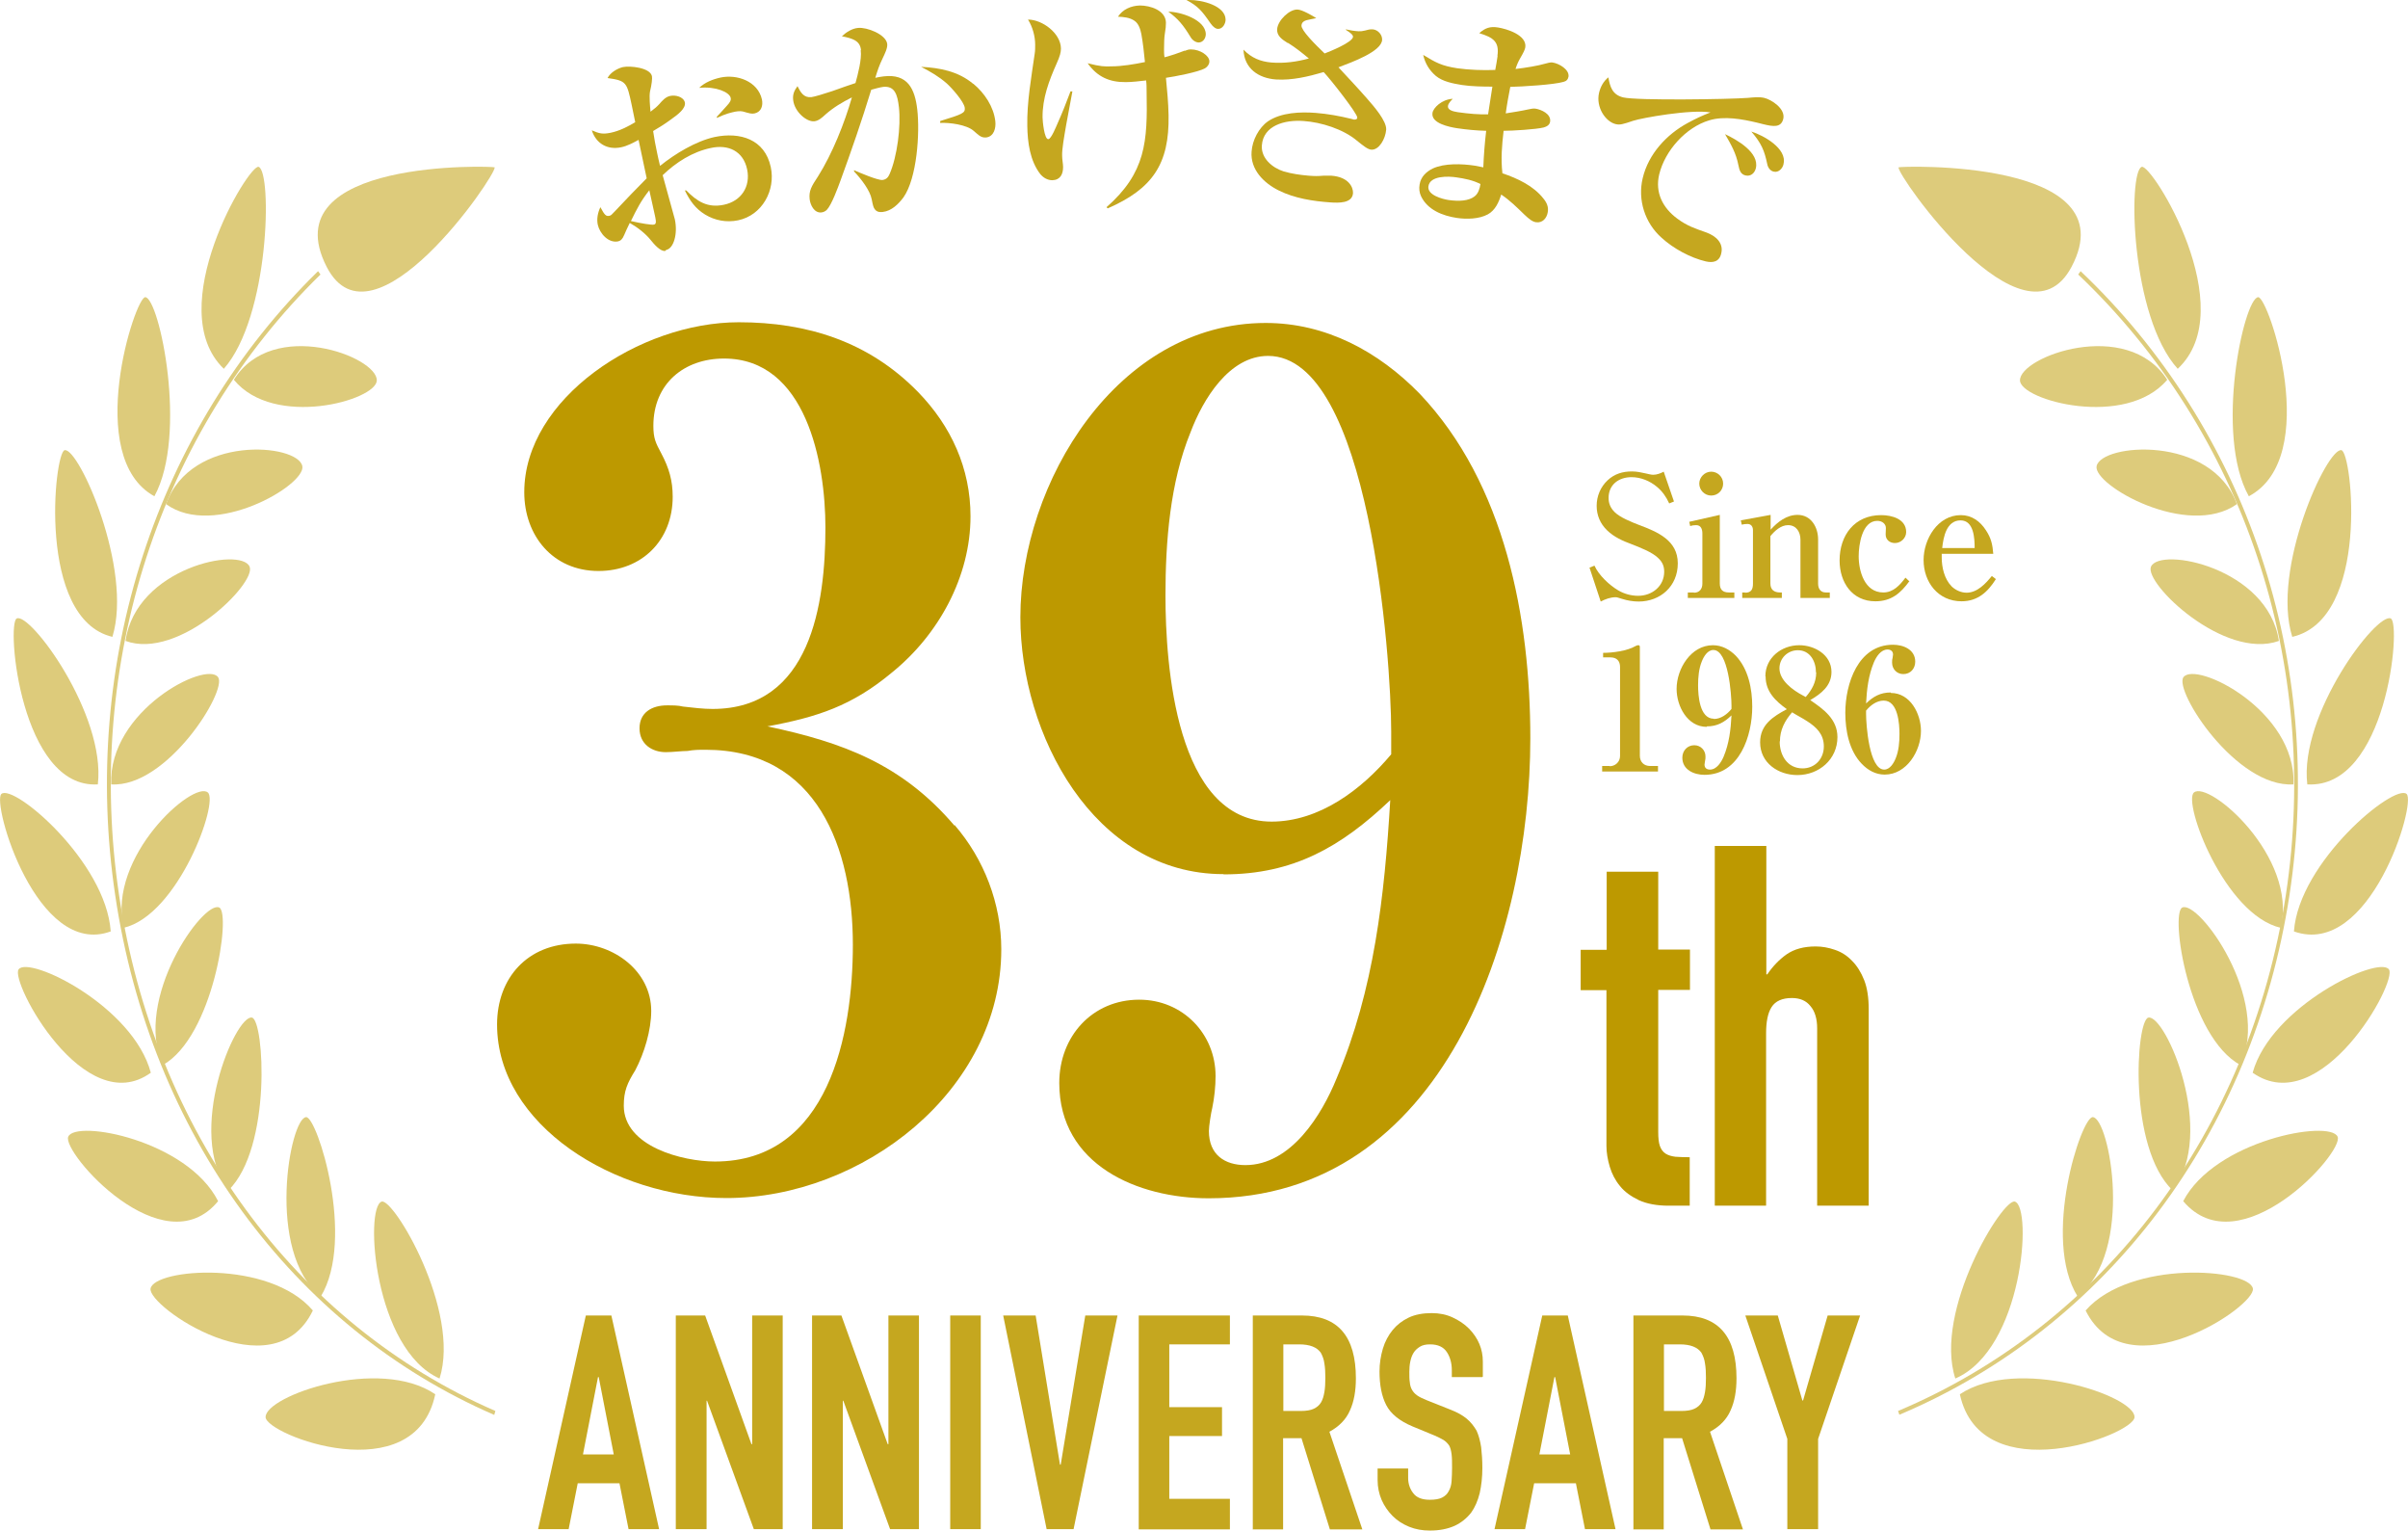 <?xml version="1.0" encoding="UTF-8"?><svg id="_レイヤー_1" xmlns="http://www.w3.org/2000/svg" viewBox="0 0 100.91 64.14"><defs><style>.cls-1{fill:#c5a71f;}.cls-1,.cls-2,.cls-3{stroke-width:0px;}.cls-2{fill:#ddcb7b;}.cls-3{fill:#bd9900;}</style></defs><path class="cls-2" d="m20.7,59.27c-8.45-3.67-14.39-11.8-15.87-21.75-1.46-9.76,1.72-19.54,8.5-26.16l.1.14c-6.73,6.58-9.89,16.3-8.44,26,1.48,9.89,7.37,17.96,15.77,21.61l-.05.17Z"/><path class="cls-2" d="m15.79,15.94c.03-1-4.36-2.65-5.99-.03,1.69,2.06,5.97.86,5.99.03Z"/><path class="cls-2" d="m10.84,6.99c.57.22.46,6.28-1.46,8.46-2.62-2.52,1.06-8.61,1.46-8.46Z"/><path class="cls-2" d="m12.67,19.53c-.18-.95-4.67-1.34-5.71,1.59,2.01,1.46,5.86-.8,5.71-1.59Z"/><path class="cls-2" d="m6.09,12.45c.59.05,1.79,5.76.38,8.34-2.99-1.64-.8-8.38-.38-8.34Z"/><path class="cls-2" d="m10.46,23.74c-.36-.85-4.76.04-5.2,3.11,2.23.82,5.5-2.42,5.2-3.11Z"/><path class="cls-2" d="m2.71,18.86c.59-.12,2.87,4.99,2,7.82-3.17-.75-2.44-7.74-2-7.82Z"/><path class="cls-2" d="m9.14,28.37c-.5-.7-4.6,1.4-4.48,4.49,2.33.15,4.88-3.93,4.48-4.49Z"/><path class="cls-2" d="m.7,25.91c.56-.28,3.74,4.02,3.4,6.95-3.23.2-3.84-6.73-3.4-6.95Z"/><path class="cls-2" d="m8.71,33.2c-.6-.52-4.22,2.68-3.53,5.67,2.29-.54,4-5.27,3.53-5.67Z"/><path class="cls-2" d="m.06,33.26c.51-.44,4.38,2.84,4.58,5.76C1.54,40.16-.36,33.62.06,33.26Z"/><path class="cls-2" d="m9.19,38.02c-.66-.33-3.62,3.83-2.37,6.6,2.12-1.19,2.87-6.35,2.37-6.6Z"/><path class="cls-2" d="m.78,40.61c.43-.59,4.8,1.54,5.54,4.33-2.78,2.01-5.91-3.82-5.54-4.33Z"/><path class="cls-2" d="m10.56,42.63c-.69-.14-2.8,4.83-.99,7.24,1.83-1.79,1.5-7.13.99-7.24Z"/><path class="cls-2" d="m2.86,47.62c.31-.73,4.99.15,6.28,2.7-2.29,2.79-6.56-2.05-6.28-2.7Z"/><path class="cls-2" d="m12.83,46.8c-.68.03-1.71,5.64.61,7.52,1.47-2.42-.15-7.54-.61-7.52Z"/><path class="cls-2" d="m6.31,53.98c.16-.83,4.97-1.23,6.8.92-1.66,3.46-6.95-.18-6.8-.92Z"/><path class="cls-2" d="m15.99,50.34c-.72.26-.32,6.19,2.43,7.41.9-2.83-1.94-7.59-2.43-7.41Z"/><path class="cls-2" d="m11.13,59.37c-.02-.89,4.76-2.56,7.11-.96-.86,4.08-7.09,1.7-7.11.96Z"/><path class="cls-2" d="m13.69,11.18c-2.34-4.56,7.03-4.22,7.04-4.17.08.31-5.11,7.92-7.04,4.17Z"/><path class="cls-2" d="m79.59,59.27c8.71-3.67,14.82-11.8,16.35-21.75,1.5-9.76-1.77-19.54-8.75-26.16l-.1.14c6.93,6.58,10.18,16.3,8.7,26-1.52,9.89-7.59,17.96-16.25,21.61l.06.17Z"/><path class="cls-2" d="m84.65,15.94c-.03-1,4.49-2.65,6.17-.03-1.74,2.06-6.15.86-6.17.03Z"/><path class="cls-2" d="m89.75,6.99c-.58.22-.47,6.28,1.51,8.46,2.7-2.52-1.09-8.61-1.51-8.46Z"/><path class="cls-2" d="m87.86,19.53c.19-.95,4.81-1.34,5.88,1.59-2.07,1.46-6.03-.8-5.88-1.59Z"/><path class="cls-2" d="m94.63,12.45c-.6.05-1.84,5.76-.39,8.34,3.08-1.64.82-8.38.39-8.34Z"/><path class="cls-2" d="m90.14,23.74c.37-.85,4.9.04,5.36,3.11-2.3.82-5.66-2.42-5.36-3.11Z"/><path class="cls-2" d="m98.12,18.86c-.6-.12-2.95,4.99-2.06,7.82,3.27-.75,2.51-7.74,2.06-7.82Z"/><path class="cls-2" d="m91.5,28.37c.52-.7,4.74,1.4,4.61,4.49-2.4.15-5.02-3.93-4.61-4.49Z"/><path class="cls-2" d="m100.19,25.91c-.58-.28-3.85,4.02-3.5,6.95,3.33.2,3.95-6.73,3.5-6.95Z"/><path class="cls-2" d="m91.94,33.2c.62-.52,4.35,2.68,3.64,5.67-2.36-.54-4.12-5.27-3.64-5.67Z"/><path class="cls-2" d="m100.85,33.26c-.52-.44-4.51,2.84-4.72,5.76,3.19,1.14,5.15-5.4,4.72-5.76Z"/><path class="cls-2" d="m91.45,38.02c.68-.33,3.73,3.83,2.44,6.6-2.19-1.19-2.95-6.35-2.44-6.6Z"/><path class="cls-2" d="m100.11,40.61c-.44-.59-4.94,1.54-5.71,4.33,2.86,2.01,6.09-3.82,5.71-4.33Z"/><path class="cls-2" d="m90.03,42.63c.72-.14,2.88,4.83,1.02,7.24-1.88-1.79-1.54-7.13-1.02-7.24Z"/><path class="cls-2" d="m97.96,47.62c-.32-.73-5.14.15-6.47,2.7,2.36,2.79,6.76-2.05,6.47-2.7Z"/><path class="cls-2" d="m87.7,46.8c.7.03,1.76,5.64-.63,7.52-1.52-2.42.15-7.54.63-7.52Z"/><path class="cls-2" d="m94.41,53.98c-.16-.83-5.12-1.23-7.01.92,1.71,3.46,7.15-.18,7.01-.92Z"/><path class="cls-2" d="m84.44,50.34c.74.26.33,6.19-2.5,7.41-.92-2.83,2-7.59,2.5-7.41Z"/><path class="cls-2" d="m89.45,59.37c.03-.89-4.91-2.56-7.32-.96.89,4.08,7.3,1.7,7.32.96Z"/><path class="cls-2" d="m86.81,11.18c2.41-4.56-7.24-4.22-7.25-4.17-.08.31,5.26,7.92,7.25,4.17Z"/><path class="cls-1" d="m22.55,64.06l2-8.95h1.07l2,8.95h-1.28l-.38-1.92h-1.75l-.38,1.92h-1.28Zm3.17-3.13l-.63-3.24h-.03l-.63,3.24h1.28Z"/><path class="cls-1" d="m28.32,64.06v-8.95h1.23l1.94,5.39h.03v-5.39h1.28v8.95h-1.21l-1.96-5.38h-.02v5.38h-1.28Z"/><path class="cls-1" d="m34.03,64.06v-8.95h1.23l1.94,5.39h.03v-5.39h1.28v8.95h-1.21l-1.96-5.38h-.02v5.38h-1.28Z"/><path class="cls-1" d="m39.82,64.06v-8.95h1.28v8.95h-1.28Z"/><path class="cls-1" d="m46.83,55.11l-1.84,8.95h-1.13l-1.82-8.95h1.36l1.02,6.25h.03l1.03-6.25h1.36Z"/><path class="cls-1" d="m47.72,64.06v-8.95h3.82v1.21h-2.54v2.63h2.21v1.21h-2.21v2.63h2.54v1.28h-3.82Z"/><path class="cls-1" d="m52.5,64.06v-8.95h2.06c1.51,0,2.26.88,2.26,2.63,0,.53-.08.98-.25,1.35-.16.37-.45.67-.86.89l1.38,4.09h-1.36l-1.19-3.82h-.77v3.82h-1.28Zm1.28-7.74v2.79h.73c.23,0,.41-.03.54-.09.13-.06.24-.15.31-.27.07-.12.11-.26.14-.43.03-.17.04-.37.04-.6s-.01-.43-.04-.6c-.02-.17-.08-.32-.15-.45-.16-.23-.46-.35-.9-.35h-.67Z"/><path class="cls-1" d="m62.12,57.69h-1.28v-.29c0-.29-.07-.55-.21-.76-.14-.21-.37-.32-.7-.32-.18,0-.32.03-.43.1-.11.07-.2.15-.26.25-.07.11-.11.23-.14.37-.03.14-.04.28-.04.43,0,.18,0,.32.02.44.01.12.04.22.09.31.05.09.12.17.22.24.1.07.23.13.4.2l.98.39c.29.11.52.24.69.38.18.15.31.32.42.51.09.2.15.43.19.69.03.26.05.55.05.87,0,.38-.04.73-.11,1.05-.08.32-.2.6-.36.82-.18.23-.41.42-.69.55-.29.13-.63.2-1.04.2-.31,0-.6-.05-.87-.16-.27-.11-.5-.26-.69-.45-.19-.19-.35-.42-.46-.67-.11-.26-.17-.53-.17-.84v-.48h1.28v.4c0,.23.07.45.21.63.14.19.37.28.7.28.22,0,.39-.03.51-.09.12-.06.22-.15.28-.27.07-.12.11-.26.12-.42.01-.16.02-.35.02-.55,0-.23,0-.43-.02-.58-.02-.15-.05-.27-.1-.36-.06-.09-.14-.17-.23-.23-.1-.06-.22-.12-.38-.19l-.92-.38c-.55-.23-.92-.53-1.11-.9-.19-.37-.28-.84-.28-1.4,0-.34.05-.65.14-.96.09-.3.23-.56.41-.78.18-.22.4-.39.67-.52.27-.13.6-.19.97-.19.32,0,.61.06.87.18.26.12.49.27.69.47.39.4.58.86.58,1.38v.63Z"/><path class="cls-1" d="m62.63,64.06l2-8.95h1.07l2,8.95h-1.28l-.38-1.92h-1.75l-.38,1.92h-1.28Zm3.17-3.13l-.63-3.24h-.03l-.63,3.24h1.28Z"/><path class="cls-1" d="m68.45,64.06v-8.95h2.06c1.51,0,2.26.88,2.26,2.63,0,.53-.08.98-.25,1.35-.16.37-.45.67-.86.89l1.38,4.09h-1.36l-1.19-3.82h-.77v3.82h-1.28Zm1.28-7.74v2.79h.73c.23,0,.41-.03.54-.09.13-.06.24-.15.31-.27.07-.12.11-.26.14-.43.03-.17.04-.37.04-.6s-.01-.43-.04-.6c-.02-.17-.08-.32-.15-.45-.16-.23-.46-.35-.9-.35h-.67Z"/><path class="cls-1" d="m74.9,64.06v-3.78l-1.76-5.17h1.36l1.03,3.56h.03l1.03-3.56h1.36l-1.76,5.17v3.78h-1.28Z"/><path class="cls-1" d="m66.82,23.7c.18.4.62.81.99,1.03.25.15.55.23.84.23.58,0,1.09-.4,1.09-1.01,0-.24-.08-.41-.25-.57-.25-.25-.78-.45-1.11-.58-.38-.14-.74-.3-1.03-.58-.29-.28-.44-.63-.44-1.03s.16-.79.46-1.07c.29-.27.63-.37,1.02-.37.2,0,.38.04.56.08.13.03.25.06.33.06.15,0,.31-.06.44-.13l.43,1.25-.2.08c-.13-.28-.28-.5-.52-.7-.29-.24-.67-.4-1.06-.4-.53,0-.96.31-.96.87,0,.23.08.42.25.59.23.23.71.42,1.02.54.77.29,1.63.64,1.63,1.61s-.74,1.6-1.64,1.6c-.23,0-.47-.04-.69-.11-.21-.07-.24-.07-.28-.07-.21,0-.43.08-.62.18l-.47-1.42.2-.08Z"/><path class="cls-1" d="m70.99,24.83c.23,0,.35-.16.35-.38v-2.1c0-.18-.06-.35-.26-.35-.08,0-.17.01-.25.04l-.04-.18,1.28-.29v2.87c0,.26.12.38.38.38h.23v.23h-1.95v-.23h.25Zm1.22-4.57c0,.28-.22.5-.5.5s-.5-.23-.5-.5.23-.5.5-.5.5.22.5.5Z"/><path class="cls-1" d="m73.13,24.83c.25,0,.33-.13.33-.38v-2.24c0-.15-.08-.26-.23-.26-.08,0-.16.01-.24.03l-.04-.18,1.25-.23v.62c.3-.33.67-.62,1.13-.62.57,0,.86.52.86,1.03v1.85c0,.21.1.37.32.37h.17v.23h-1.23v-2.44c0-.32-.17-.61-.52-.61-.3,0-.56.24-.74.46v1.98c0,.27.16.38.41.38h.07v.23h-1.66v-.23h.11Z"/><path class="cls-1" d="m80.02,24.34c-.37.51-.76.85-1.43.85-.98,0-1.5-.8-1.5-1.71,0-1.06.63-1.9,1.74-1.9.45,0,1.05.16,1.05.71,0,.25-.22.46-.47.46-.22,0-.39-.14-.39-.36,0-.09.01-.18.01-.27,0-.16-.14-.3-.36-.3-.64,0-.78,1.01-.78,1.48,0,.63.25,1.52,1.03,1.52.42,0,.69-.3.93-.62l.17.16Z"/><path class="cls-1" d="m81.37,23.19s0,.1,0,.16c0,.42.11.9.41,1.21.16.16.4.27.63.27.45,0,.8-.38,1.06-.7l.17.13c-.34.54-.76.93-1.44.93-.98,0-1.59-.8-1.59-1.73,0-.87.59-1.88,1.56-1.88.46,0,.81.26,1.05.63.22.33.28.6.31.99h-2.15Zm1.38-.23c0-.4-.03-1.16-.59-1.16-.59,0-.72.7-.77,1.16h1.37Z"/><path class="cls-1" d="m67.45,32.1c.24,0,.44-.18.44-.43v-3.73c0-.25-.14-.4-.4-.4h-.31v-.19c.39,0,1.01-.08,1.35-.28.04-.02.08-.04.13-.04s.06.04.06.08v4.55c0,.26.17.43.43.43h.33v.23h-2.34v-.23h.32Z"/><path class="cls-1" d="m71.52,30.45c-.81,0-1.26-.87-1.26-1.59,0-.84.6-1.83,1.52-1.83.38,0,.7.18.96.44.53.56.69,1.39.69,2.14,0,1.21-.53,2.85-2,2.85-.44,0-.93-.21-.93-.72,0-.29.21-.52.5-.52.27,0,.47.21.47.47,0,.06,0,.13-.02.2,0,.03-.02.11-.02.14,0,.15.1.21.23.21.28,0,.47-.31.57-.54.23-.55.3-1.13.33-1.73-.3.29-.6.46-1.03.46Zm.3-.33c.3,0,.56-.2.74-.42v-.14c0-.45-.13-2.33-.76-2.33-.24,0-.4.27-.48.47-.13.31-.16.68-.16,1.01,0,.42.06,1.4.66,1.4Z"/><path class="cls-1" d="m73.98,28.33c0-.77.67-1.3,1.42-1.3.64,0,1.35.4,1.35,1.12,0,.58-.43.91-.89,1.18.56.38,1.14.8,1.14,1.55,0,.93-.77,1.59-1.68,1.59-.8,0-1.56-.51-1.56-1.37,0-.74.54-1.08,1.12-1.39-.47-.34-.89-.73-.89-1.37Zm2.12-.16c0-.47-.25-.93-.76-.93-.42,0-.77.33-.77.76,0,.5.55.91.99,1.14l.11.06c.26-.3.44-.62.44-1.03Zm-1.52,2.89c0,.58.32,1.13.96,1.13.52,0,.89-.4.89-.92s-.32-.81-.69-1.05c-.21-.14-.44-.25-.64-.38-.31.36-.51.74-.51,1.22Z"/><path class="cls-1" d="m79.24,29.03c.81,0,1.26.87,1.26,1.59,0,.84-.6,1.83-1.52,1.83-.38,0-.7-.18-.96-.45-.53-.55-.69-1.39-.69-2.14,0-1.21.53-2.85,2-2.85.43,0,.93.2.93.71,0,.29-.2.52-.5.52-.27,0-.47-.21-.47-.48,0-.06,0-.13.02-.19.01-.06.02-.13.02-.15,0-.14-.1-.21-.23-.21-.28,0-.47.3-.57.53-.23.55-.3,1.14-.33,1.73.3-.29.6-.46,1.03-.46Zm-.28,3.21c.24,0,.4-.27.48-.47.13-.31.16-.68.16-1.02,0-.42-.06-1.4-.66-1.4-.3,0-.56.2-.74.42v.14c0,.45.13,2.33.76,2.33Z"/><path class="cls-3" d="m40,34.56c1.24,1.43,1.96,3.3,1.96,5.21,0,5.93-5.83,10.42-11.52,10.42-4.68,0-9.61-3.06-9.61-7.27,0-1.96,1.29-3.39,3.3-3.39,1.58,0,3.16,1.15,3.16,2.82,0,.81-.29,1.77-.67,2.49-.33.53-.48.86-.48,1.48,0,1.72,2.49,2.34,3.82,2.34,4.78,0,5.78-5.35,5.78-9.08,0-4.02-1.48-8.17-6.17-8.17-.29,0-.48,0-.76.05-.24,0-.62.05-.91.05-.57,0-1.1-.33-1.1-1s.53-.96,1.15-.96c.24,0,.48,0,.67.05.43.05.86.1,1.24.1,4.11,0,4.73-4.4,4.73-7.6,0-2.72-.81-7.08-4.25-7.08-1.67,0-2.96,1.05-2.96,2.82,0,.53.1.72.33,1.15.33.62.48,1.15.48,1.82,0,1.82-1.29,3.11-3.11,3.11-1.91,0-3.11-1.48-3.11-3.3,0-3.92,4.83-7.12,8.99-7.12,2.87,0,5.45.81,7.51,2.92,1.39,1.43,2.2,3.2,2.2,5.21,0,2.53-1.34,4.97-3.3,6.55-1.67,1.39-3.11,1.86-5.21,2.25,3.16.67,5.64,1.58,7.84,4.16Z"/><path class="cls-3" d="m51.27,36.62c-5.45,0-8.51-5.88-8.51-10.76,0-5.64,4.06-12.33,10.28-12.33,2.53,0,4.73,1.2,6.45,2.96,3.59,3.78,4.64,9.42,4.64,14.44,0,8.17-3.59,19.27-13.48,19.27-2.96,0-6.26-1.39-6.26-4.83,0-1.96,1.39-3.49,3.35-3.49,1.82,0,3.2,1.43,3.2,3.2,0,.43-.05.91-.14,1.34-.05.19-.14.76-.14.96,0,1,.67,1.43,1.53,1.43,1.91,0,3.2-2.1,3.82-3.63,1.58-3.73,2.01-7.65,2.25-11.66-2.06,1.96-4.06,3.11-6.98,3.11Zm2.01-2.2c2.01,0,3.78-1.34,5.02-2.82v-.96c0-3.06-.91-15.73-5.16-15.73-1.63,0-2.73,1.82-3.25,3.2-.86,2.1-1.05,4.59-1.05,6.84,0,2.87.43,9.47,4.45,9.47Z"/><path class="cls-3" d="m67.33,39.78v-3.26h2.16v3.26h1.33v1.69h-1.33v5.95c0,.25.02.45.07.59.05.14.13.25.24.32.11.07.25.11.41.13.16.01.36.02.6.02v2.03h-.89c-.49,0-.91-.08-1.24-.23-.33-.16-.6-.35-.79-.59-.2-.24-.34-.51-.43-.81-.09-.3-.14-.6-.14-.88v-6.52h-1.08v-1.69h1.08Z"/><path class="cls-3" d="m71.86,50.51v-15.07h2.16v5.38h.04c.23-.34.5-.62.81-.84.32-.22.72-.33,1.22-.33.27,0,.54.05.8.14.27.09.51.24.72.46.21.21.38.48.51.81.13.33.19.74.19,1.22v8.23h-2.16v-7.43c0-.39-.09-.71-.28-.93-.18-.23-.44-.34-.78-.34-.41,0-.69.13-.85.38-.16.25-.23.62-.23,1.1v7.22h-2.16Z"/><path class="cls-1" d="m27.88,10.51c-.2.04-.48-.29-.6-.44-.23-.29-.57-.55-.89-.73-.09.18-.18.38-.23.5-.08.19-.15.24-.25.27-.41.09-.78-.33-.86-.7-.05-.24,0-.5.11-.73.18.34.24.39.38.36.06-.01.1-.05.22-.18.44-.47.94-.99,1.34-1.39l-.34-1.61c-.22.12-.48.26-.73.31-.57.12-1.05-.15-1.23-.71.32.14.46.17.8.1.37-.08.7-.25,1.02-.44l-.15-.73c-.2-.93-.21-1.01-1.01-1.12.12-.24.43-.41.65-.46.29-.06,1.13.02,1.21.38.02.09-.01.36-.08.64-.04.22,0,.61.02.85.15-.11.27-.21.37-.32.12-.14.26-.3.45-.34.22-.05.56.03.62.27.05.25-.29.51-.59.72-.23.17-.48.33-.74.48.05.32.1.62.17.93.03.14.06.29.12.53.63-.51,1.51-1.04,2.29-1.21,1.06-.22,2.1.09,2.35,1.26.21.97-.36,2.02-1.37,2.23-.48.1-.97.01-1.38-.24-.41-.25-.64-.58-.85-1.01h.06c.45.46.89.74,1.57.6.73-.15,1.13-.76.98-1.48-.16-.77-.79-1.06-1.52-.9-.77.16-1.46.6-2.02,1.14.07.25.48,1.74.51,1.85.13.61-.05,1.22-.36,1.28Zm-1.44-1.25c.43.1.87.17.96.15.1-.02.1-.11.06-.31-.08-.38-.17-.76-.25-1.13-.36.46-.52.78-.77,1.29Zm3.75-6.01c.69-.15,1.57.15,1.74.92.05.25-.02.51-.3.58-.13.03-.22,0-.5-.08-.11-.03-.31,0-.42.03s-.26.05-.67.24v-.05c.12-.13.29-.31.42-.46.14-.15.18-.23.16-.33-.05-.24-.63-.49-1.32-.42.24-.23.57-.36.89-.43Z"/><path class="cls-1" d="m36.08,2.09c-.04-.38-.34-.48-.8-.57.18-.17.43-.33.68-.35.36-.04,1.17.27,1.22.67.02.17-.1.41-.19.6-.15.31-.21.5-.31.82.11-.02.23-.05.35-.06,1-.12,1.31.51,1.41,1.4.11.97-.01,2.86-.58,3.67-.21.28-.5.57-.87.61-.2.02-.27-.04-.32-.1-.07-.08-.09-.18-.14-.43-.07-.37-.43-.84-.74-1.17v-.05c.22.1,1,.43,1.19.41.16-.02.24-.11.3-.25.32-.73.48-2.01.39-2.8-.06-.52-.17-.9-.66-.85-.14.02-.36.08-.5.12-.39,1.28-.83,2.55-1.29,3.81-.11.3-.37,1.01-.57,1.22-.06.06-.14.1-.23.11-.3.03-.46-.31-.49-.55-.04-.36.08-.55.35-.96.6-.95,1.11-2.23,1.42-3.31-.4.2-.77.42-1.1.71-.16.15-.3.27-.47.29-.32.04-.83-.39-.89-.88-.03-.24.04-.4.18-.59.13.26.26.49.58.46.14-.02.51-.13.87-.25.36-.13.79-.28.98-.34.1-.36.27-1,.22-1.37Zm4.71,1.42c.47.39.85.96.92,1.57.03.28-.05.64-.39.68-.22.02-.34-.13-.52-.28-.3-.26-1.01-.35-1.4-.33v-.08c.95-.29,1.05-.34,1.03-.55-.03-.26-.55-.84-.75-1.02-.33-.29-.69-.5-1.08-.7.79.04,1.56.19,2.18.71Z"/><path class="cls-1" d="m44.68,5.23c-.09.52-.18,1.03-.17,1.29,0,.16.04.35.04.48,0,.3-.12.54-.45.55-.2,0-.37-.1-.5-.25-.44-.56-.54-1.34-.55-2.03-.02-.98.17-2.04.31-3.02.02-.12.02-.26.02-.38,0-.35-.11-.75-.3-1.05.6,0,1.37.57,1.38,1.21,0,.16-.04.32-.18.63-.32.72-.6,1.46-.59,2.26,0,.13.07.92.24.91.12,0,.33-.53.38-.64.2-.45.38-.9.55-1.36h.08c-.06.31-.16.86-.26,1.4Zm4.98-3.1c.09-.04.15-.06.25-.06.38,0,.77.26.77.5,0,.12-.07.22-.18.29-.28.16-1.28.35-1.64.4.05.52.1,1.04.11,1.56.04,2.06-.68,3.09-2.55,3.91l-.05-.05c1.65-1.45,1.72-2.75,1.68-4.82,0-.16,0-.33-.02-.49-.26.03-.59.07-.85.07-.68.01-1.2-.22-1.6-.79.55.14.7.14,1,.13.43,0,.97-.09,1.4-.18-.04-.4-.08-.78-.15-1.17-.04-.2-.11-.44-.29-.56-.2-.14-.46-.16-.69-.17.2-.31.55-.46.92-.47.43,0,1.08.2,1.09.72,0,.12-.01.26-.05.49-.02.12-.03.37-.03.63,0,.09,0,.21.02.33.33-.09.54-.16.85-.28Zm.87-.7c0,.17-.11.34-.29.35-.13,0-.27-.09-.35-.23-.31-.51-.52-.76-.93-1.06.5,0,1.56.33,1.57.94ZM49.82,0c.55-.01,1.53.24,1.54.82,0,.17-.12.39-.31.39-.09,0-.2-.06-.32-.23-.37-.54-.53-.72-1.01-.98h.1Z"/><path class="cls-1" d="m53.96,1.8c-.22-.14-.46-.29-.44-.58.03-.37.52-.84.86-.82.19.01.61.25.78.36-.08.02-.19.04-.29.06-.17.03-.32.08-.33.25-.01.2.53.75.97,1.17.21-.08,1.18-.47,1.19-.7,0-.08-.11-.17-.3-.29v-.02c.17.04.36.07.53.08.11,0,.15,0,.27-.03.11-.03.21-.06.33-.05.22.02.4.23.39.44-.03.49-1.25.93-1.83,1.15.48.52.76.81,1.19,1.3.3.34.83.95.81,1.31-.03.39-.3.86-.62.84-.15-.01-.31-.14-.61-.38-.57-.48-1.49-.77-2.23-.82-.8-.06-1.69.19-1.75,1.02-.04.54.44.94.91,1.09.34.1.7.15,1.05.18.26.02.38.02.63,0,.09,0,.25,0,.32,0,.71.05.92.47.91.73-.03.44-.62.41-.94.39-.73-.05-1.51-.17-2.17-.5-.63-.31-1.2-.88-1.14-1.63.03-.47.3-1,.69-1.27.55-.37,1.36-.4,2-.35.51.04,1,.13,1.49.25.05.01.08.02.11.03.06,0,.13,0,.14-.08.01-.17-1.14-1.63-1.41-1.91-.65.19-1.32.35-1.99.31-.74-.05-1.34-.46-1.37-1.25.34.35.71.5,1.18.54.53.04,1.05-.03,1.56-.17-.29-.24-.55-.45-.87-.65Z"/><path class="cls-1" d="m62.75,2.35c.09-.6-.17-.78-.76-.96.25-.22.45-.29.78-.24.38.06,1.22.32,1.15.83-.02.11-.07.21-.22.47-.08.14-.14.28-.19.44.42-.05.93-.13,1.27-.23.18-.05.24-.05.29-.04.26.04.7.29.66.59-.02.12-.09.19-.21.22-.4.12-1.75.2-2.23.21-.07.36-.14.73-.19,1.11.32-.05.64-.1.96-.17.09-.02.19-.04.28-.03.25.04.66.22.62.54-.02.15-.14.21-.27.25-.32.08-1.32.14-1.68.14-.07.62-.12,1.16-.05,1.78.63.21,1.31.53,1.72,1.06.14.17.22.35.18.57-.04.25-.22.46-.49.42-.15-.02-.29-.13-.49-.32-.33-.32-.6-.59-.97-.84-.1.32-.25.66-.56.83-.37.2-.89.21-1.3.15-.6-.09-1.23-.34-1.5-.91-.07-.15-.09-.32-.06-.49.05-.32.27-.53.55-.67.49-.23,1.23-.2,1.76-.12.12.02.24.05.36.07.02-.51.06-1.02.12-1.53-.41-.01-.82-.05-1.23-.11-.31-.05-1.09-.2-1.02-.64.03-.21.39-.57.85-.59-.07.07-.18.18-.2.29-.03.19.23.24.41.27.5.07.88.1,1.27.09.06-.38.12-.76.18-1.16-.39,0-.91-.01-1.28-.07s-.8-.14-1.09-.38c-.28-.24-.45-.53-.53-.88.54.33.78.46,1.43.56.5.07,1.07.09,1.59.07.04-.2.07-.4.1-.6Zm-1.72,5.08c-.33-.05-1.1-.08-1.17.37-.06.37.58.54.85.58.43.06.83.04,1.08-.15.16-.12.22-.33.25-.52-.31-.16-.66-.23-1.01-.28Z"/><path class="cls-1" d="m68.02,4.08c.58.14,4.47.08,5.23.02.23-.02.45-.05.68,0,.3.07.9.45.8.88-.09.37-.41.33-.85.22-.08-.02-.16-.04-.24-.06-.63-.15-1.38-.29-2.01-.1-.98.29-1.86,1.27-2.1,2.27-.18.76.15,1.4.76,1.85.42.31.74.41,1.22.58.38.14.73.43.62.88-.08.35-.35.4-.65.33-.64-.15-1.36-.54-1.85-.99-.7-.62-1.01-1.59-.79-2.5.24-1.01,1-1.83,1.89-2.31.31-.17.63-.32.95-.44-.81-.14-2.88.23-3.24.35-.44.15-.56.18-.73.14-.43-.1-.84-.71-.7-1.31.06-.25.18-.48.39-.65.07.4.17.73.62.84Zm5.56,2.97c-.05.2-.21.35-.43.3-.22-.05-.26-.24-.3-.43-.1-.51-.31-.87-.56-1.3.49.23,1.45.77,1.29,1.43Zm1.16-.17c-.04.18-.21.36-.41.31-.14-.03-.24-.16-.27-.31-.12-.57-.24-.87-.67-1.37.51.16,1.51.71,1.35,1.36Z"/></svg>